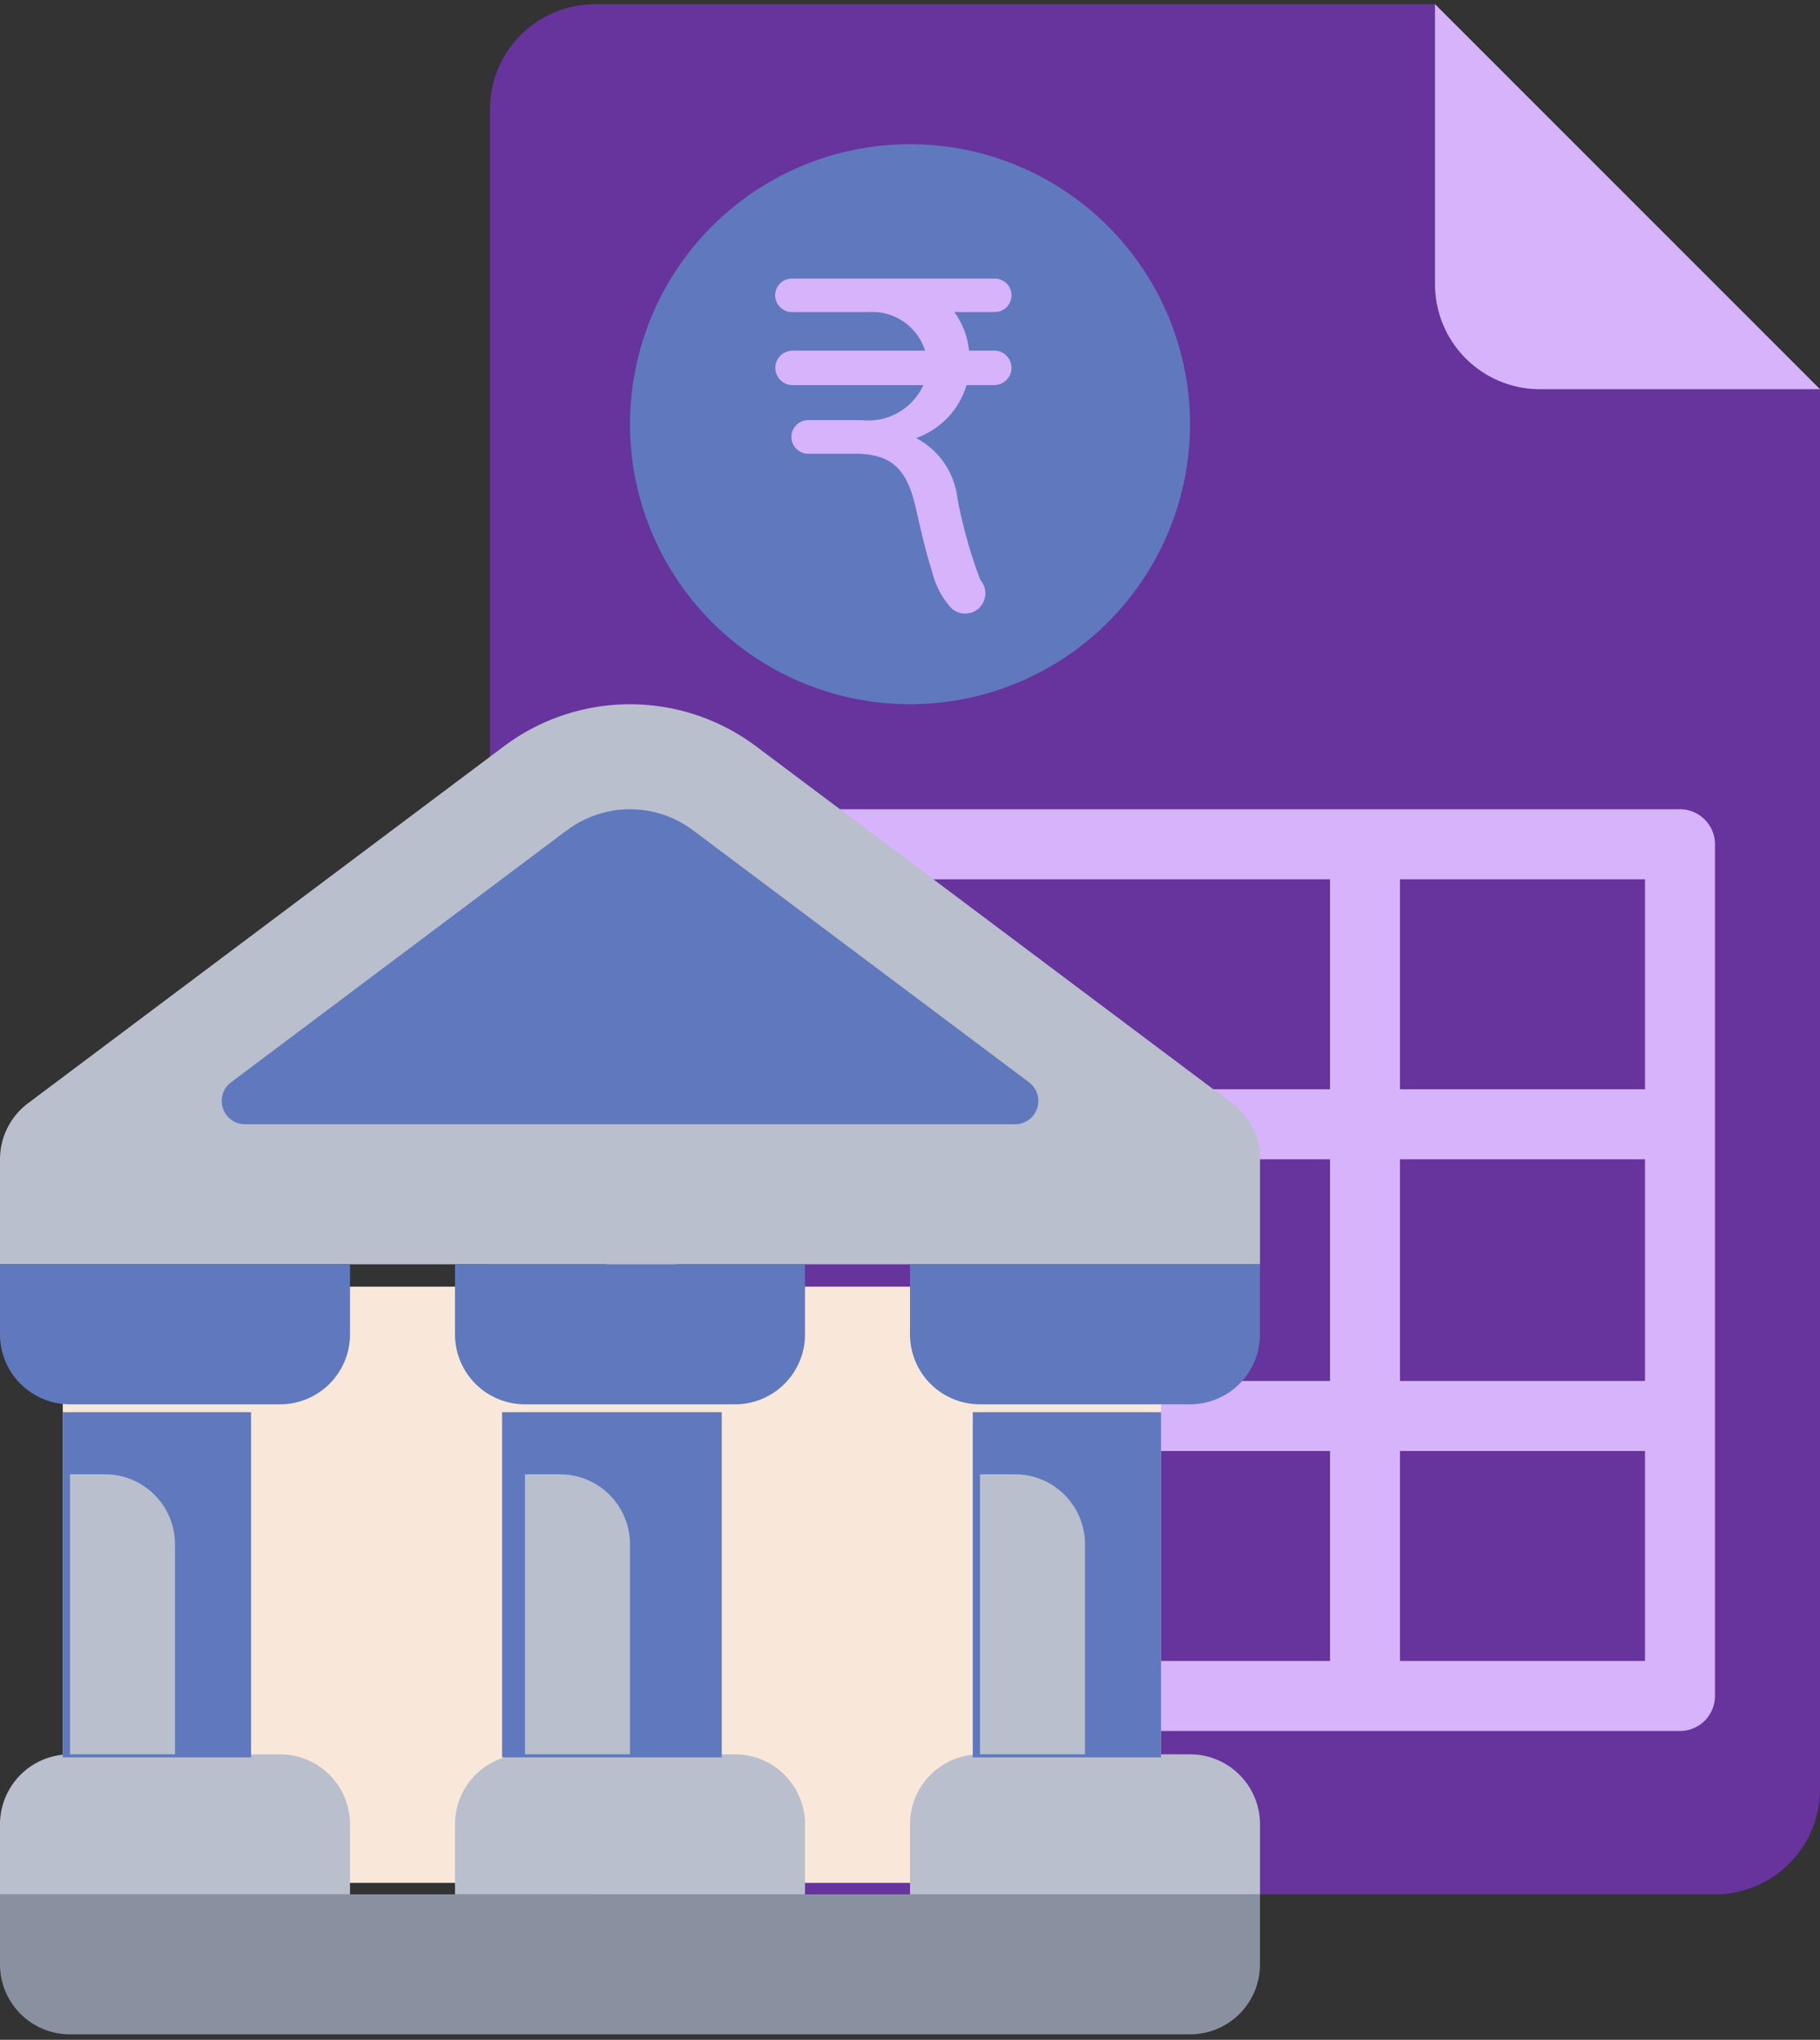 <svg xmlns="http://www.w3.org/2000/svg" xmlns:xlink="http://www.w3.org/1999/xlink" width="58" height="65" viewBox="0 0 58 65">
  <rect x="0" y="0" width="58" height="65" fill="#333333" stroke="none"/>
  <defs>
    <clipPath id="clip-path">
      <rect id="Rectangle_7327" data-name="Rectangle 7327" width="58" height="65" transform="translate(0 0)" fill="none"/>
    </clipPath>
  </defs>
  <g id="Group_12610" data-name="Group 12610" transform="translate(0 0.028)">
    <g id="Group_12609" data-name="Group 12609" transform="translate(0 -0.028)" clip-path="url(#clip-path)">
      <path id="Path_15659" data-name="Path 15659" d="M87.346,60.231h35.692a3.346,3.346,0,0,0,3.346-3.346V12.269L114.115,0H87.346A3.346,3.346,0,0,0,84,3.346V56.885a3.346,3.346,0,0,0,3.346,3.346" transform="translate(-68.385 0.134)" fill="#67339c"/>
      <path id="Path_15660" data-name="Path 15660" d="M138.205,138h-33.09A1.116,1.116,0,0,0,104,139.115v27.141a1.116,1.116,0,0,0,1.115,1.115h33.09a1.116,1.116,0,0,0,1.115-1.115V139.115A1.116,1.116,0,0,0,138.205,138m-1.115,8.923h-7.808v-6.692h7.808Zm0,9.295h-7.808v-7.064h7.808Zm-30.859-7.064h20.821v7.064H106.231Zm20.821-2.231H106.231v-6.692h20.821Zm-20.821,11.526h20.821v6.692H106.231Zm23.051,0h7.808v6.692h-7.808Z" transform="translate(-84.667 -112.212)" fill="#d6b3fb"/>
      <path id="Path_15661" data-name="Path 15661" d="M258.269,12.269h-8.923A3.346,3.346,0,0,1,246,8.923V0Z" transform="translate(-200.269 0.134)" fill="#d6b3fb"/>
      <rect id="Rectangle_7323" data-name="Rectangle 7323" width="35" height="19" transform="translate(2 41)" fill="#f9e8da"/>
      <path id="Path_15662" data-name="Path 15662" d="M8.923,300H2.231A2.23,2.23,0,0,0,0,302.231v2.231H11.154v-2.231A2.23,2.23,0,0,0,8.923,300" transform="translate(0 -244.097)" fill="#b9bfcc"/>
      <path id="Path_15663" data-name="Path 15663" d="M86.923,300H80.231A2.23,2.23,0,0,0,78,302.231v2.231H89.154v-2.231A2.23,2.23,0,0,0,86.923,300" transform="translate(-63.5 -244.097)" fill="#b9bfcc"/>
      <path id="Path_15664" data-name="Path 15664" d="M164.923,300h-6.692A2.23,2.23,0,0,0,156,302.231v2.231h11.154v-2.231A2.23,2.23,0,0,0,164.923,300" transform="translate(-127 -244.097)" fill="#b9bfcc"/>
      <path id="Path_15665" data-name="Path 15665" d="M40.154,324H0v2.231a2.23,2.23,0,0,0,2.231,2.231H37.923a2.23,2.23,0,0,0,2.231-2.231Z" transform="translate(0 -263.635)" fill="#8991a0"/>
      <rect id="Rectangle_7324" data-name="Rectangle 7324" width="6" height="11" transform="translate(2 45)" fill="#5f78be"/>
      <rect id="Rectangle_7325" data-name="Rectangle 7325" width="7" height="11" transform="translate(16 45)" fill="#5f78be"/>
      <rect id="Rectangle_7326" data-name="Rectangle 7326" width="6" height="11" transform="translate(31 45)" fill="#5f78be"/>
      <path id="Path_15666" data-name="Path 15666" d="M20.077,120a6.7,6.7,0,0,0-4.016,1.338L.892,132.715A2.231,2.231,0,0,0,0,134.5v3.346H40.154V134.5a2.231,2.231,0,0,0-.892-1.785L24.093,121.338A6.7,6.7,0,0,0,20.077,120" transform="translate(0 -97.558)" fill="#b9bfcc"/>
      <path id="Path_15667" data-name="Path 15667" d="M49,138.67,38.3,146.7a.743.743,0,0,0,.446,1.338H63.282a.743.743,0,0,0,.446-1.338L53.021,138.67a3.345,3.345,0,0,0-4.016,0" transform="translate(-30.936 -112.212)" fill="#5f78be"/>
      <path id="Path_15668" data-name="Path 15668" d="M8.923,220.462H2.231A2.23,2.23,0,0,1,0,218.231V216H11.154v2.231a2.23,2.23,0,0,1-2.231,2.231" transform="translate(0 -175.712)" fill="#5f78be"/>
      <path id="Path_15669" data-name="Path 15669" d="M86.923,220.462H80.231A2.23,2.23,0,0,1,78,218.231V216H89.154v2.231a2.23,2.23,0,0,1-2.231,2.231" transform="translate(-63.5 -175.712)" fill="#5f78be"/>
      <path id="Path_15670" data-name="Path 15670" d="M164.923,220.462h-6.692A2.23,2.23,0,0,1,156,218.231V216h11.154v2.231a2.23,2.23,0,0,1-2.231,2.231" transform="translate(-127 -175.712)" fill="#5f78be"/>
      <path id="Path_15671" data-name="Path 15671" d="M15.346,260.923H12V252h1.115a2.23,2.23,0,0,1,2.231,2.231Z" transform="translate(-9.769 -205.02)" fill="#b9bfcc"/>
      <path id="Path_15672" data-name="Path 15672" d="M93.346,260.923H90V252h1.115a2.23,2.23,0,0,1,2.231,2.231Z" transform="translate(-73.269 -205.02)" fill="#b9bfcc"/>
      <path id="Path_15673" data-name="Path 15673" d="M171.346,260.923H168V252h1.115a2.23,2.23,0,0,1,2.231,2.231Z" transform="translate(-136.769 -205.02)" fill="#b9bfcc"/>
      <path id="Path_15674" data-name="Path 15674" d="M125.846,32.923A8.923,8.923,0,1,1,116.923,24a8.923,8.923,0,0,1,8.923,8.923" transform="translate(-87.923 -19.405)" fill="#5f78be"/>
      <path id="Path_15675" data-name="Path 15675" d="M134.529,43.949h-.8a2.506,2.506,0,0,0-.469-1.23h1.266a.533.533,0,1,0,0-1.065h-6.42a.533.533,0,1,0,0,1.065h2.435a1.767,1.767,0,0,1,1.786,1.23h-4.221a.549.549,0,0,0,0,1.1h4.166a1.927,1.927,0,0,1-1.96,1.115h-1.732a.536.536,0,0,0,0,1.071h1.631c1.079.041,1.559.509,1.834,1.79.215.951.374,1.571.5,1.941a2.672,2.672,0,0,0,.6,1.17.645.645,0,0,0,.939-.884s0-.006,0-.009a15.409,15.409,0,0,1-.726-2.588,2.484,2.484,0,0,0-1.316-1.92,2.562,2.562,0,0,0,1.607-1.688h.882a.549.549,0,0,0,0-1.1" transform="translate(-102.847 -32.776)" fill="#d6b3fb"/>
    </g>
  </g>
</svg>
